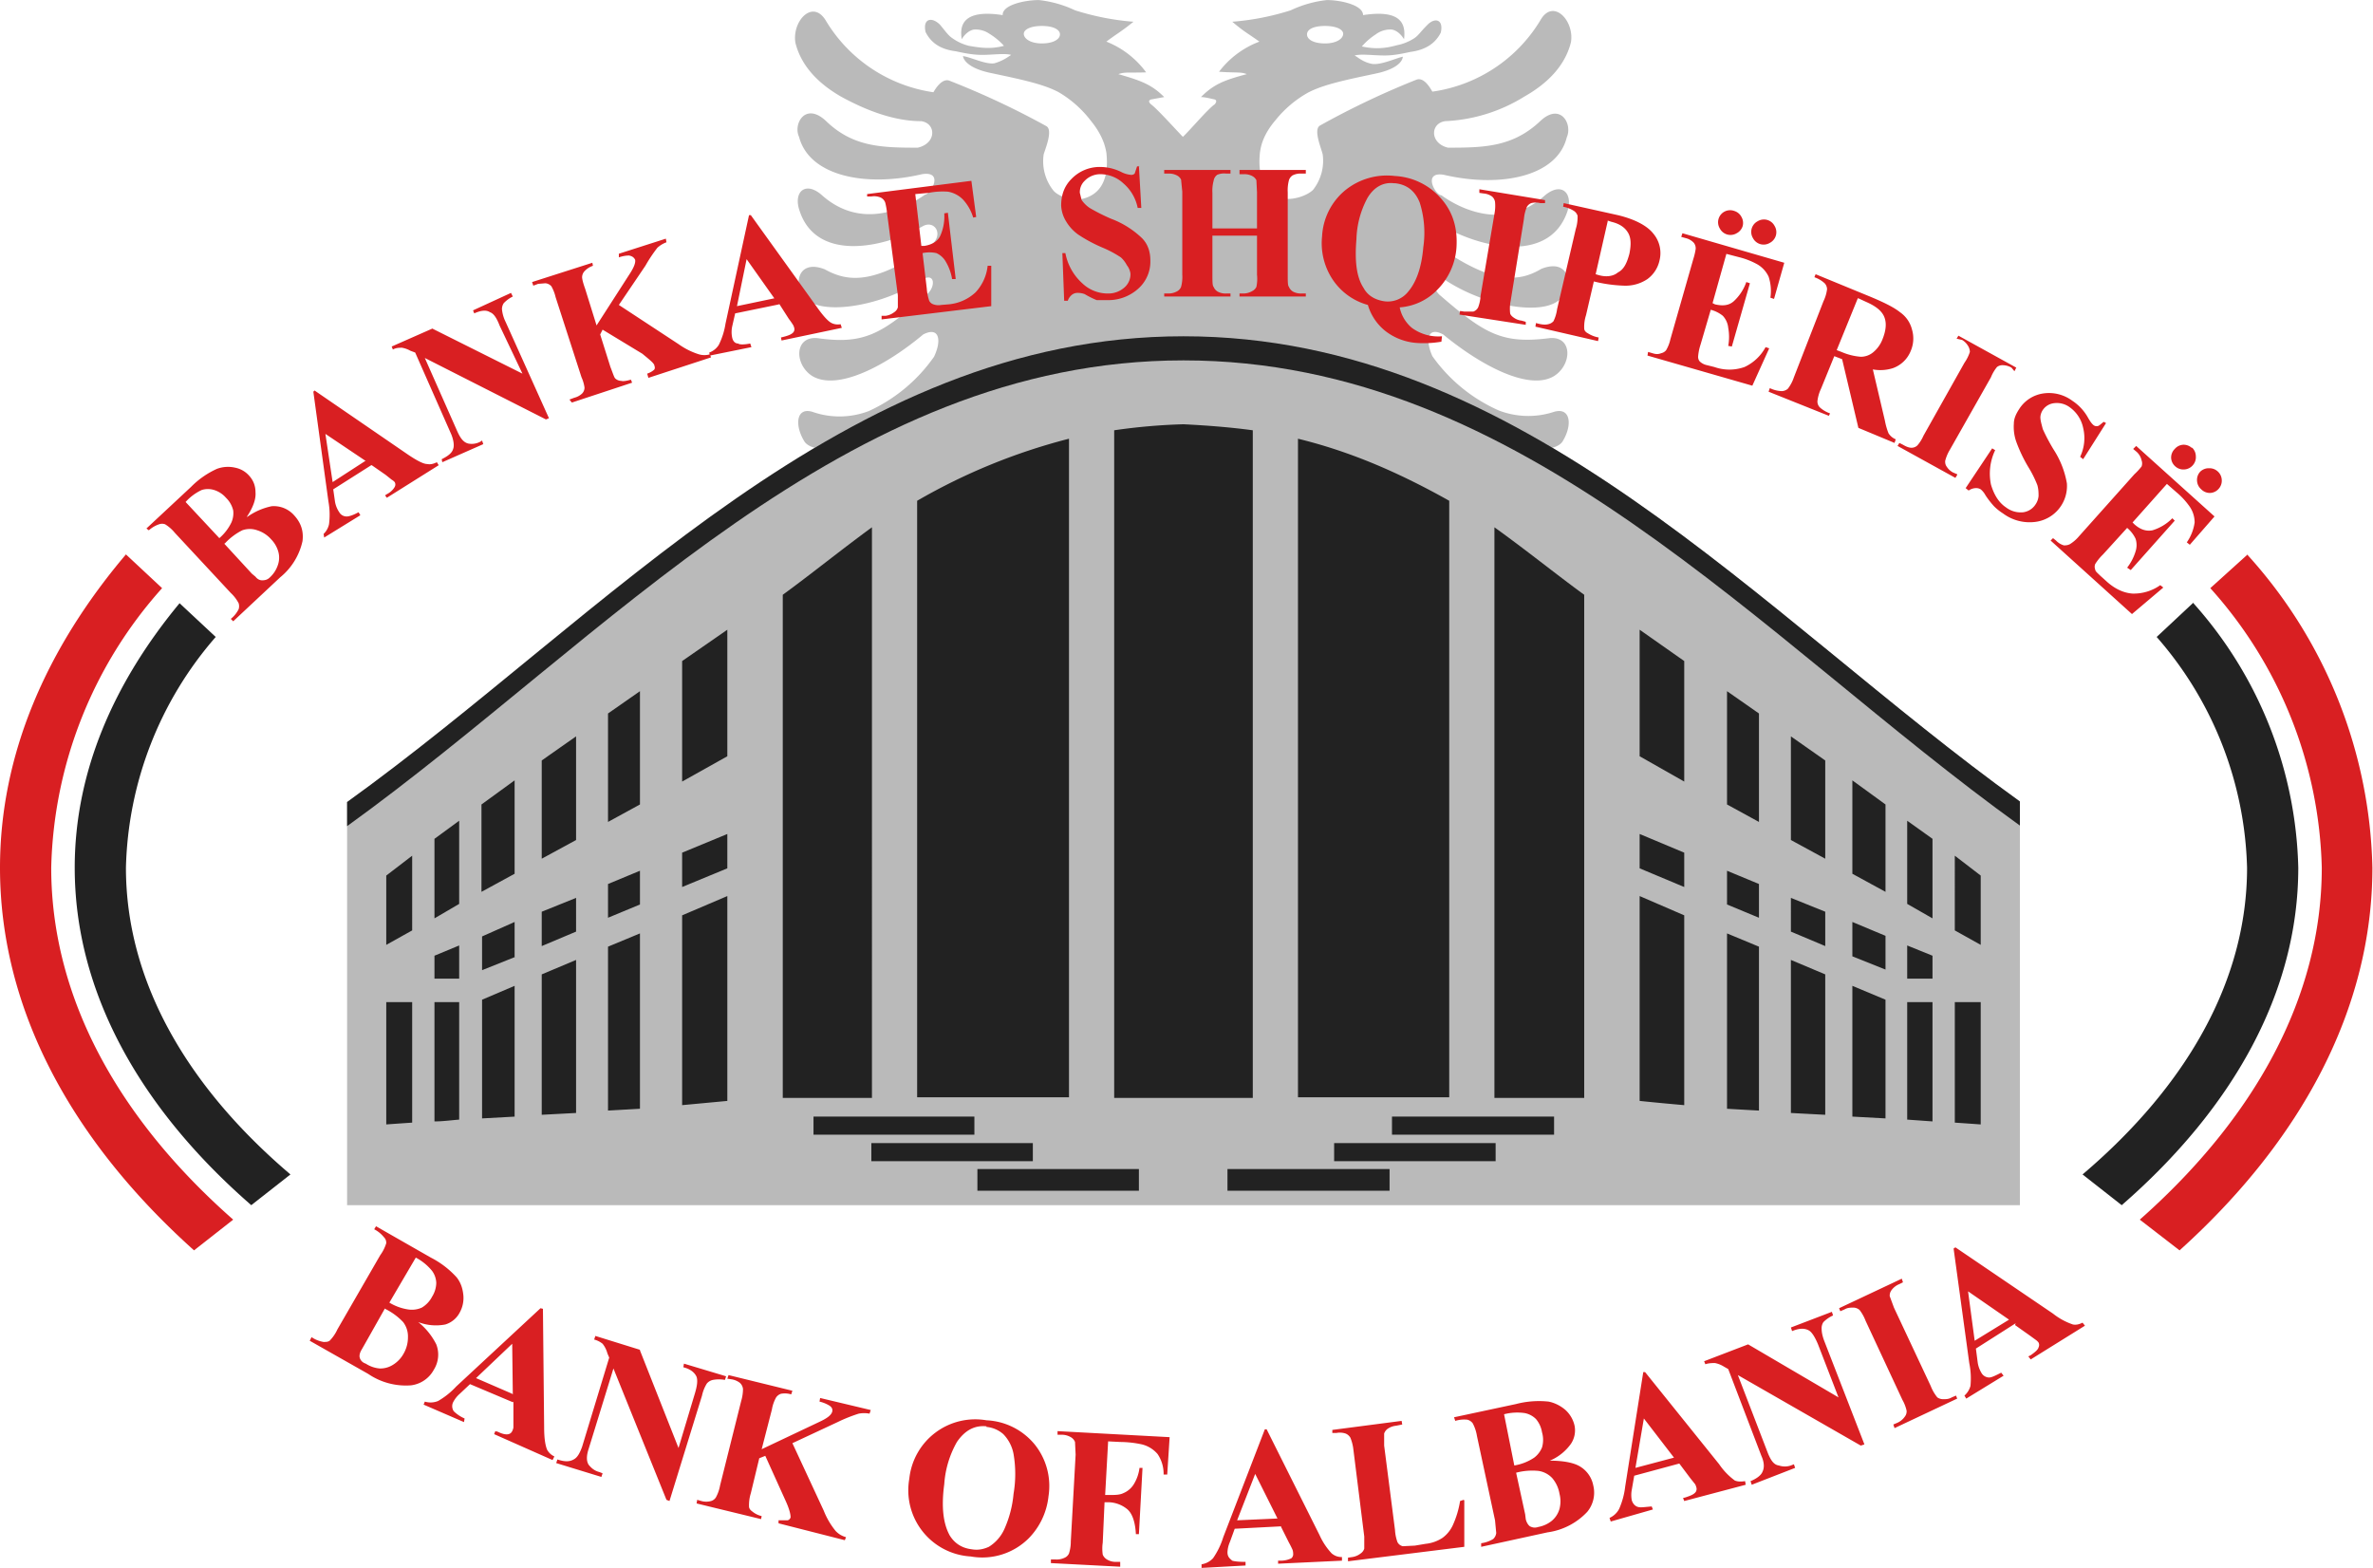 <svg xmlns="http://www.w3.org/2000/svg" xml:space="preserve" width="378.047" height="249.808" style="shape-rendering:geometricPrecision;text-rendering:geometricPrecision;image-rendering:optimizeQuality;fill-rule:evenodd;clip-rule:evenodd" viewBox="0 0 3.938 2.602"><defs><style>.fil1{fill:#222}.fil3{fill:#d91f22;fill-rule:nonzero}</style></defs><g id="Layer_x0020_1"><g id="_127000872"><path id="_127007112" d="M.576 2h2.776v-.67c-.257-.184-.501-.424-.776-.587.008-.002.015-.006.018-.012.016-.027.012-.057-.017-.047a.136.136 0 0 1-.09-.003.268.268 0 0 1-.11-.09c-.012-.027-.008-.05.018-.036.063.052.143.094.184.069.03-.019.031-.066-.007-.063-.078.01-.107-.006-.181-.07-.017-.013-.016-.044.011-.024.063.04.148.055.181.034.03-.018.026-.075-.025-.055-.04.024-.085.024-.175-.04C2.36.39 2.377.365 2.396.376c.072.04.177.057.205-.025.01-.03-.009-.05-.037-.027-.062.056-.133.028-.172 0-.01 0-.032-.04.004-.034.094.022.188.003.204-.062C2.61.206 2.59.17 2.557.2c-.046.044-.094.045-.154.045-.03-.007-.03-.04-.005-.044A.272.272 0 0 0 2.53.16c.037-.021.067-.05.077-.09.006-.036-.03-.074-.051-.036a.25.25 0 0 1-.179.118c-.004-.007-.014-.024-.026-.02a1.36 1.36 0 0 0-.16.076c-.012.006.001.036.004.048a.078.078 0 0 1-.016.059c-.01.01-.035.018-.05.014-.028-.007-.043-.032-.038-.077.001-.004.002-.025.026-.053A.185.185 0 0 1 2.17.154c.026-.014.066-.022.113-.032.029-.006.044-.017.045-.028-.013.003-.036.014-.051.012-.015-.003-.022-.01-.029-.014.011-.003.031 0 .05 0 .017 0 .033-.004.043-.006.022-.003.04-.012.05-.032.005-.022-.01-.026-.023-.012-.012.012-.014.017-.022.022a.082.082 0 0 1-.028.011C2.3.08 2.283.082 2.26.077a.108.108 0 0 1 .023-.02.04.04 0 0 1 .027-.008c.006.001.014.006.02.016.003-.024-.003-.05-.068-.04 0-.017-.038-.025-.06-.025a.187.187 0 0 0-.06.017.429.429 0 0 1-.097.019c.02.017.024.018.045.033a.15.15 0 0 0-.067.05c.028.002.037 0 .046.004-.038.01-.055.017-.076.038.007 0 .018.003.023.004.004.002.002.005 0 .008-.01.006-.043.045-.053.054C1.954.218 1.92.18 1.91.173c-.003-.003-.005-.006 0-.008l.022-.004c-.02-.02-.037-.027-.076-.038.01-.004.019-.002.046-.003a.15.15 0 0 0-.066-.051c.02-.015.024-.016.045-.033a.429.429 0 0 1-.097-.019.188.188 0 0 0-.06-.017c-.023 0-.061.008-.06.025-.065-.01-.072.016-.068.04.006-.01.014-.015.02-.016a.04.04 0 0 1 .026.007c.01.006.02.015.024.02-.023.006-.04.003-.058 0A.082.082 0 0 1 1.58.063c-.007-.005-.01-.01-.02-.022-.014-.014-.029-.01-.024.012.01.02.027.029.05.032.01.002.026.006.044.006.017 0 .037-.003.048 0-.006.004-.014.01-.028.014-.015.002-.038-.01-.052-.012.002.011.017.022.046.028.047.01.087.018.113.032A.185.185 0 0 1 1.81.2c.023.028.025.049.026.053.005.045-.01.07-.04.077-.013.004-.039-.003-.048-.014a.078.078 0 0 1-.016-.06c.003-.01.016-.041.004-.047a1.36 1.36 0 0 0-.16-.075c-.012-.005-.023.012-.027.019a.25.25 0 0 1-.178-.118c-.022-.038-.057 0-.051.036.01.04.04.069.077.09.037.02.084.04.132.04.025.004.025.037-.006.044-.06 0-.108-.001-.153-.045-.034-.031-.054.006-.044.027.017.065.11.084.204.062.037-.006.015.033.005.034-.04.028-.11.056-.172 0C1.336.3 1.316.319 1.327.35c.027.082.133.065.205.025.019-.01.035.014.013.032-.09.063-.135.063-.176.04-.05-.02-.055.036-.025.054.034.02.12.005.182-.034.027-.02.028.011.01.023-.073.065-.103.082-.18.071-.038-.003-.038.044-.008.063.042.025.122-.017.184-.069.027-.014.031.01.018.037a.268.268 0 0 1-.108.09.136.136 0 0 1-.092.002c-.028-.01-.032.02-.016.047.003.006.01.01.018.012-.275.163-.519.403-.776.588V2zM1.729.043c.019 0 .03.006.03.014s-.011.015-.03.015-.03-.008-.03-.016c0-.007.011-.013.03-.013zm.47 0c.019 0 .03.006.03.013 0 .008-.011.016-.03.016-.02 0-.03-.007-.03-.015s.01-.014.03-.014z" style="fill:#bababa"/><path id="_281443752" class="fil1" d="M.684 1.863v-.2H.641v.203a12.6 12.6 0 0 1 .043-.003zm2.56 0v-.2h.043v.203a12.6 12.6 0 0 0-.043-.003zm-.938.077h-.269v.036h.269V1.94zm.176-.043h-.268v.03h.268v-.03zm.097-.044H2.31v.03h.269v-.03zm.665-.31V1.42l.043.033v.115l-.043-.024zm-.079.315v-.195h.042v.198l-.042-.003zm0-.234v-.055l.042.017v.038h-.042zm0-.123v-.139l.042.03v.132L3.165 1.5zm-.091.352v-.217l.055.023v.197l-.055-.003zm0-.265V1.53l.055.023v.056l-.055-.022zm0-.138v-.155l.055.04v.145l-.055-.03zm-.102.397v-.254l.057.024v.233a23.036 23.036 0 0 1-.057-.003zm0-.302V1.49l.057.023v.057l-.057-.024zm0-.151v-.172l.057.04v.163l-.057-.031zm-.106.446v-.291l.053.022v.272a9.764 9.764 0 0 1-.053-.003zm0-.339v-.056l.053.022v.056l-.053-.022zm0-.166v-.188l.053.037v.18l-.053-.029zm-.145.492v-.34l.074.032v.315a4.783 4.783 0 0 1-.074-.007zm0-.386v-.057l.074.031v.057l-.074-.031zm0-.186v-.21l.074.052v.2l-.074-.042zm-.241.567V.875c.053.038.101.077.149.112v.835h-.15zm-.326 0V.728c.082.02.162.053.251.103v.99h-.251zM1.964.704c.04.002.078.005.115.01v1.108h-.23V.714a.988.988 0 0 1 .115-.01zM1.622 1.94h.268v.036h-.268V1.94zm-.176-.043h.268v.03h-.268v-.03zm-.097-.044h.268v.03H1.35v-.03zm-.665-.31V1.42l-.043.033v.115l.043-.024zm.078.315v-.195H.721v.198c.014 0 .028-.002.041-.003zm0-.234v-.055l-.041.017v.038h.041zm0-.123v-.139l-.041.03v.132L.762 1.5zm.092.352v-.217L.8 1.659v.197l.055-.003zm0-.265V1.53L.8 1.554v.056l.055-.022zm0-.138v-.155l-.055.04v.145l.055-.03zm.102.397v-.254l-.057.024v.233l.057-.003zm0-.302V1.49l-.057.023v.057l.057-.024zm0-.151v-.172a17.42 17.42 0 0 0-.057.04v.163l.057-.031zm.106.446v-.291l-.053.022v.272l.053-.003zm0-.339v-.056l-.053.022v.056l.053-.022zm0-.166v-.188l-.053.037v.18l.053-.029zm.145.492v-.34l-.075.032v.315l.075-.007zm0-.386v-.057l-.075.031v.057l.075-.031zm0-.186v-.21l-.075.052v.2l.075-.042zm.24.567V.875c-.052.038-.1.077-.148.112v.835h.149zm.327 0V.728a.994.994 0 0 0-.252.103v.99h.252z"/><path id="_281444184" class="fil1" d="M3.352 1.37v-.04c-.43-.309-.824-.772-1.388-.772s-.957.463-1.388.773v.04c.43-.31.824-.773 1.388-.773s.957.462 1.388.772z"/><path id="_281444400" class="fil1" d="M.417 2c-.185-.161-.293-.354-.293-.56 0-.157.063-.305.174-.439l.06.056a.604.604 0 0 0-.149.383c0 .187.1.362.273.509L.417 2zm3.223-.999a.682.682 0 0 1 .174.439c0 .206-.108.399-.293.56l-.065-.051c.173-.147.273-.322.273-.509a.604.604 0 0 0-.15-.383L3.64 1z"/><path id="_281444472" d="M.322 2.075C.119 1.893 0 1.675 0 1.44c0-.187.076-.363.209-.52l.06.056a.719.719 0 0 0-.184.464c0 .215.111.416.302.584l-.065.051zM3.729.92a.798.798 0 0 1 .208.52c0 .234-.118.453-.32.635l-.066-.051c.19-.168.302-.369.302-.584a.719.719 0 0 0-.185-.464L3.73.92z" style="fill:#d91f22"/><path id="_127002240" class="fil3" d="M.41.858A.107.107 0 0 1 .451.84a.045.045 0 0 1 .037.015C.5.868.504.882.502.898a.107.107 0 0 1-.037.06l-.078.073-.004-.004a.048.048 0 0 0 .013-.016.016.016 0 0 0 0-.01.063.063 0 0 0-.013-.017L.29.884A.064.064 0 0 0 .274.87a.015.015 0 0 0-.01 0A.049.049 0 0 0 .247.88L.243.877.317.808A.143.143 0 0 1 .36.778a.053.053 0 0 1 .03-.002C.4.778.408.783.414.79c.007.008.01.017.01.027C.425.828.42.842.41.857zM.364.893a.08.08 0 0 0 .02-.026.038.038 0 0 0 .003-.02.043.043 0 0 0-.012-.021.043.043 0 0 0-.02-.013.035.035 0 0 0-.02 0 .083.083 0 0 0-.027.02l.056.06zm.008.009.046.05.006.005c.003.004.007.006.011.006C.44.963.444.962.448.958a.048.048 0 0 0 .013-.02.037.037 0 0 0 .001-.022A.048.048 0 0 0 .45.895.051.051 0 0 0 .427.88a.037.037 0 0 0-.025 0 .101.101 0 0 0-.029.022zm.244-.13-.063.04.003.021A.045.045 0 0 0 .563.85a.014.014 0 0 0 .013.007C.579.857.586.855.595.85l.003.005-.06.037L.537.886A.031.031 0 0 0 .546.87.122.122 0 0 0 .545.832L.52.65.522.648l.156.107C.693.765.703.77.709.77c.005.001.01 0 .016-.003l.003.005-.086.054L.639.822.642.82C.65.816.654.81.655.808a.008.008 0 0 0 0-.008A.019.019 0 0 0 .65.796L.64.788.617.772zM.607.765.54.72.552.8.606.765zm.11-.22L.867.62.829.54C.824.527.819.52.813.518.807.514.798.515.787.52L.785.515.848.486l.003.006a.053.053 0 0 0-.015.011.018.018 0 0 0-.003.01.06.06 0 0 0 .006.021l.072.16-.005.002L.705.594l.054.122c.005.011.01.018.018.02a.03.03 0 0 0 .02-.003L.8.731l.002.006-.068.03L.733.762C.743.757.75.752.752.745.754.74.753.731.749.721L.689.585.681.582A.042.042 0 0 0 .667.577c-.004 0-.01 0-.015.003L.65.575l.068-.03zm.31-.039.099.065a.12.12 0 0 0 .034.017.033.033 0 0 0 .018 0l.002.005-.104.034L1.074.62c.006-.002.01-.005.012-.007a.007.007 0 0 0 0-.006c0-.004-.008-.01-.02-.02L1 .547.996.555l.017.054c.004.01.006.017.008.019a.015.015 0 0 0 .01.004c.003.001.009 0 .016-.002l.002.005-.1.033L.945.663.953.66A.029.029 0 0 0 .966.653.014.014 0 0 0 .97.643.062.062 0 0 0 .965.626L.922.493A.068.068 0 0 0 .915.475.015.015 0 0 0 .905.47L.893.471.885.474.883.468l.1-.032.001.005A.034.034 0 0 0 .97.45a.015.015 0 0 0-.004.01c0 .002.001.008.005.019L.99.54l.054-.084c.008-.012.011-.02.01-.025-.002-.004-.005-.006-.01-.007-.002 0-.008 0-.017.003L1.027.421l.078-.025.001.006a.046.046 0 0 0-.015.009.245.245 0 0 0-.02.03l-.044.065zm.266-.001L1.22.52l-.005.022a.045.045 0 0 0 0 .018c.001.005.004.01.01.01.002.002.01.002.02 0l.002.006-.069.014-.001-.005a.031.031 0 0 0 .016-.013.122.122 0 0 0 .011-.035l.039-.18h.003l.11.153c.01.014.018.023.024.026.004.002.009.003.015.002l.002.006-.1.021L1.296.56 1.3.559c.008-.002.013-.004.016-.007a.008.008 0 0 0 .002-.008.019.019 0 0 0-.002-.005.14.14 0 0 0-.007-.01L1.293.504zm-.008-.01L1.239.43l-.016.078.062-.013zm.234-.172.01.085h.005C1.547.406 1.556.4 1.56.392a.078.078 0 0 0 .007-.038l.006-.001.013.11h-.006A.083.083 0 0 0 1.57.435.034.034 0 0 0 1.554.42.053.053 0 0 0 1.531.42l.007.059a.084.084 0 0 0 .004.02.012.012 0 0 0 .007.006.025.025 0 0 0 .013.001l.012-.001a.075.075 0 0 0 .045-.02.076.076 0 0 0 .02-.044h.006v.067L1.463.53 1.463.524h.007c.006-.001.01-.003.014-.006A.014.014 0 0 0 1.49.51V.49L1.472.353a.108.108 0 0 0-.003-.017.015.015 0 0 0-.007-.008.027.027 0 0 0-.016-.002h-.007V.322L1.612.3 1.62.36l-.005.001a.076.076 0 0 0-.017-.03.046.046 0 0 0-.025-.013.122.122 0 0 0-.032.002l-.022.002zM1.89.275l.004.07h-.006a.072.072 0 0 0-.024-.041.056.056 0 0 0-.038-.015A.036.036 0 0 0 1.8.3a.026.026 0 0 0-.008.02l.003.012c.003.004.008.01.015.014a.32.32 0 0 0 .034.017.15.15 0 0 1 .051.032c.01.01.014.023.014.037a.06.06 0 0 1-.019.046.074.074 0 0 1-.051.02h-.019A.148.148 0 0 1 1.8.488a.034.034 0 0 0-.013-.002.015.015 0 0 0-.008.003.022.022 0 0 0-.007.01h-.006L1.763.42h.005a.09.09 0 0 0 .028.05.061.061 0 0 0 .043.017.04.04 0 0 0 .027-.01.029.029 0 0 0 .01-.023A.029.029 0 0 0 1.87.44.046.046 0 0 0 1.86.427a.183.183 0 0 0-.03-.016.247.247 0 0 1-.041-.022.073.073 0 0 1-.02-.022.055.055 0 0 1-.008-.026c0-.017.005-.032.017-.044a.065.065 0 0 1 .046-.02.08.08 0 0 1 .038.009.043.043 0 0 0 .014.004.008.008 0 0 0 .007-.002l.004-.012h.004zm.122.116v.065c0 .011 0 .018.002.02a.016.016 0 0 0 .007.008.027.027 0 0 0 .014.003h.007v.005h-.11V.487h.007a.029.029 0 0 0 .015-.004.014.014 0 0 0 .006-.007.062.062 0 0 0 .002-.02V.318L1.96.298a.015.015 0 0 0-.007-.007.028.028 0 0 0-.014-.003h-.007V.282h.11v.006h-.007A.029.029 0 0 0 2.02.29.015.015 0 0 0 2.014.3a.063.063 0 0 0-.002.02v.059h.074v-.06l-.001-.02a.016.016 0 0 0-.007-.007.028.028 0 0 0-.014-.003h-.007V.282h.11v.006H2.16a.029.029 0 0 0-.015.003.015.015 0 0 0-.006.008.065.065 0 0 0-.002.02v.137c0 .011 0 .018.002.02a.016.016 0 0 0 .007.008.028.028 0 0 0 .014.003h.007v.005h-.11V.487h.007a.029.029 0 0 0 .014-.004.015.015 0 0 0 .007-.007.064.064 0 0 0 .001-.02V.391h-.074zm.311.12a.06.06 0 0 0 .02.033.074.074 0 0 0 .05.014l-.001.009a.174.174 0 0 1-.042.002A.096.096 0 0 1 2.3.55a.086.086 0 0 1-.03-.044.103.103 0 0 1-.059-.043.109.109 0 0 1-.017-.071.106.106 0 0 1 .038-.076.11.11 0 0 1 .083-.024.109.109 0 0 1 .077.038c.02.023.027.05.025.081a.11.11 0 0 1-.031.069.096.096 0 0 1-.063.03zm-.01-.207C2.296.302 2.28.31 2.269.329a.153.153 0 0 0-.018.068c-.003.036 0 .063.012.081.007.013.02.02.035.022a.043.043 0 0 0 .038-.015c.014-.016.023-.04.026-.075a.166.166 0 0 0-.006-.074c-.008-.02-.022-.03-.041-.032zm.219.23v.005l-.11-.017.001-.006.007.001h.015A.014.014 0 0 0 2.453.51a.062.062 0 0 0 .004-.019L2.48.355a.068.068 0 0 0 .001-.02.015.015 0 0 0-.005-.009.028.028 0 0 0-.014-.005L2.455.32V.314l.109.018v.005h-.008a.03.03 0 0 0-.015 0 .015.015 0 0 0-.007.006.065.065 0 0 0-.005.02l-.022.136a.068.068 0 0 0-.001.02c0 .003.003.006.006.008a.027.027 0 0 0 .013.005l.007.002zm.113-.067-.013.056a.063.063 0 0 0-.003.022c0 .003.002.006.006.008a.05.05 0 0 0 .018.007l-.001.006-.104-.024.001-.006c.01.003.016.003.02.002a.016.016 0 0 0 .009-.005.065.065 0 0 0 .006-.02L2.615.38a.066.066 0 0 0 .003-.022.015.015 0 0 0-.006-.008.049.049 0 0 0-.018-.007l.001-.006.09.02c.029.007.049.018.059.031a.05.05 0 0 1 .01.044.052.052 0 0 1-.02.031.065.065 0 0 1-.039.011.24.24 0 0 1-.05-.007zm.023-.1-.02.088a.134.134 0 0 0 .007.002c.012.003.023.001.03-.005.01-.005.015-.016.019-.031.003-.015.003-.027-.003-.036-.005-.008-.014-.014-.027-.017L2.668.366zm.197.054-.023.082.004.002c.013.003.023.002.031-.005a.078.078 0 0 0 .021-.032l.006.002-.03.105-.006-.001a.083.083 0 0 0 0-.03.034.034 0 0 0-.009-.02.053.053 0 0 0-.02-.01l-.017.058a.084.084 0 0 0-.004.02c0 .003.001.006.003.008a.025.025 0 0 0 .012.006l.012.003a.075.075 0 0 0 .05 0A.076.076 0 0 0 2.93.576l.006.002-.028.062-.174-.05.001-.006.007.002c.006.002.01.002.015 0a.014.014 0 0 0 .008-.005.062.062 0 0 0 .007-.018L2.81.43a.108.108 0 0 0 .004-.017.015.015 0 0 0-.003-.01.027.027 0 0 0-.014-.008L2.79.393l.002-.006.169.049-.017.06-.006-.002a.076.076 0 0 0-.003-.035.046.046 0 0 0-.018-.02.122.122 0 0 0-.03-.012L2.864.421zm.179.17-.022.054a.065.065 0 0 0-.006.021c0 .003.001.007.004.01a.05.05 0 0 0 .017.01L3.035.69l-.1-.04.002-.006a.048.048 0 0 0 .02.005.016.016 0 0 0 .01-.004.065.065 0 0 0 .01-.019L3.026.5a.066.066 0 0 0 .006-.02.015.015 0 0 0-.004-.01.049.049 0 0 0-.017-.01l.002-.005.09.037c.024.01.04.018.05.026.01.007.017.017.02.029a.052.052 0 0 1-.002.035.05.05 0 0 1-.03.029.069.069 0 0 1-.033.002l.02.085a.11.11 0 0 0 .006.021.026.026 0 0 0 .012.01l-.002.006L3.084.71 3.057.596 3.044.591zm.039-.096-.035.086.008.003a.099.099 0 0 0 .032.008.032.032 0 0 0 .02-.007.052.052 0 0 0 .016-.022c.006-.015.007-.027.003-.037-.004-.01-.014-.018-.03-.025L3.084.495zm.165.293-.003.005L3.149.74l.003-.005.006.003c.005.003.01.005.014.005a.014.014 0 0 0 .01-.004.062.062 0 0 0 .01-.016L3.26.602a.068.068 0 0 0 .009-.018c0-.003-.001-.007-.003-.01a.028.028 0 0 0-.01-.01L3.247.562l.003-.005.096.053-.003.006L3.338.61a.03.03 0 0 0-.014-.004.015.015 0 0 0-.01.003.065.065 0 0 0-.01.017l-.068.12a.068.068 0 0 0-.008.019c0 .003 0 .006.003.01a.027.027 0 0 0 .01.009l.007.003zm.247-.086-.038.06-.005-.004A.072.072 0 0 0 3.457.71a.056.056 0 0 0-.022-.034.036.036 0 0 0-.026-.007.026.026 0 0 0-.018.01.024.024 0 0 0-.005.013c0 .006.002.012.004.02a.319.319 0 0 0 .018.034.15.15 0 0 1 .022.056.06.06 0 0 1-.052.064.074.074 0 0 1-.054-.014.086.086 0 0 1-.015-.012.148.148 0 0 1-.014-.018.034.034 0 0 0-.008-.01.015.015 0 0 0-.009-.002.022.022 0 0 0-.011.004L3.262.81l.044-.066.005.003a.09.09 0 0 0-.007.057c.005.017.013.03.025.038a.04.04 0 0 0 .029.008.029.029 0 0 0 .02-.013.029.029 0 0 0 .005-.014c0-.005 0-.011-.002-.018a.183.183 0 0 0-.015-.03.247.247 0 0 1-.02-.042.074.074 0 0 1-.004-.03c0-.009.004-.017.01-.026A.057.057 0 0 1 3.39.653a.065.065 0 0 1 .049.012.08.08 0 0 1 .026.028c.004.007.007.011.01.013a.008.008 0 0 0 .006.001c.002 0 .005-.003.01-.007l.004.002zm.101.101-.057.064.003.003c.01.009.02.012.03.01a.078.078 0 0 0 .033-.02l.004.004-.073.082L3.53.942a.083.083 0 0 0 .014-.027.034.034 0 0 0 0-.021.053.053 0 0 0-.014-.018L3.49.92a.084.084 0 0 0-.013.016.012.012 0 0 0 0 .009c0 .003.004.006.008.01l.01.009c.014.013.029.02.044.021a.076.076 0 0 0 .046-.014l.005.004-.052.044-.135-.122.004-.004.005.004a.029.029 0 0 0 .013.008c.003 0 .006 0 .01-.002A.062.062 0 0 0 3.45.89l.092-.103a.107.107 0 0 0 .012-.013.015.015 0 0 0 0-.01.027.027 0 0 0-.008-.014L3.54.745 3.545.74l.13.117-.041.047L3.629.9a.076.076 0 0 0 .013-.033.046.046 0 0 0-.008-.026.122.122 0 0 0-.022-.024L3.596.803zM2.933.365a.02.02 0 0 1 .012.01.02.02 0 0 1 .002.016.02.02 0 0 1-.01.012.02.02 0 0 1-.016.002.02.02 0 0 1-.012-.01.02.02 0 0 1-.002-.016.02.02 0 0 1 .01-.012.02.02 0 0 1 .016-.002zM2.878.35a.02.02 0 0 1 .012.01.02.02 0 0 1 .002.015.02.02 0 0 1-.01.012.02.02 0 0 1-.016.002.02.02 0 0 1-.012-.01.02.02 0 0 1-.002-.016.02.02 0 0 1 .01-.012.02.02 0 0 1 .016-.001zm.76.393a.02.02 0 0 1 .006.014.02.02 0 0 1-.005.015.02.02 0 0 1-.014.007.02.02 0 0 1-.015-.005.02.02 0 0 1-.007-.014.02.02 0 0 1 .006-.015.02.02 0 0 1 .014-.007.02.02 0 0 1 .014.005zm.042.039a.02.02 0 0 1 .007.014.02.02 0 0 1-.005.015.02.02 0 0 1-.014.007.02.02 0 0 1-.015-.006.02.02 0 0 1-.007-.014.02.02 0 0 1 .005-.015.02.02 0 0 1 .015-.006.02.02 0 0 1 .014.005z"/><path id="_281445048" class="fil3" d="M.694 2.194a.111.111 0 0 1 .03.037.047.047 0 0 1-.004.042.05.05 0 0 1-.038.026.111.111 0 0 1-.071-.019l-.097-.055.003-.006a.05.05 0 0 0 .02.008c.004 0 .007 0 .01-.002a.066.066 0 0 0 .013-.019l.071-.123a.067.067 0 0 0 .01-.02c0-.004-.001-.007-.004-.01a.05.05 0 0 0-.016-.013l.003-.005.091.052a.15.15 0 0 1 .043.033c.007.009.01.019.011.03a.05.05 0 0 1-.006.028.04.04 0 0 1-.024.02.082.082 0 0 1-.045-.004zm-.049-.033a.084.084 0 0 0 .032.012A.04.04 0 0 0 .7 2.17a.045.045 0 0 0 .017-.018.045.045 0 0 0 .007-.023.036.036 0 0 0-.007-.02.087.087 0 0 0-.027-.022l-.044.075zm-.006.01-.035.062L.6 2.24c-.003.005-.004.01-.003.013.001.004.004.008.01.01a.05.05 0 0 0 .023.008.039.039 0 0 0 .022-.006.05.05 0 0 0 .018-.019.054.054 0 0 0 .007-.027.039.039 0 0 0-.008-.025.105.105 0 0 0-.03-.022zm.212.156-.071-.03-.017.016a.047.047 0 0 0-.011.014.015.015 0 0 0 .001.015.061.061 0 0 0 .018.012L.77 2.36l-.067-.029.002-.005a.033.033 0 0 0 .022-.001.128.128 0 0 0 .03-.024l.14-.13.004.001.002.197c0 .018.002.03.005.037a.026.026 0 0 0 .012.011l-.003.006L.82 2.38l.002-.005.004.001c.008.004.014.005.018.004a.009.009 0 0 0 .006-.005.02.02 0 0 0 .002-.006v-.043zm0-.013L.85 2.23l-.06.057.06.026zm.211-.073.064.162.027-.09c.004-.013.005-.022.003-.028-.003-.007-.01-.013-.022-.016l.001-.006.07.021-.002.006a.055.055 0 0 0-.02 0 .018.018 0 0 0-.01.006.063.063 0 0 0-.008.02l-.054.175-.005-.002-.088-.218-.041.133c-.004.012-.004.021 0 .027.005.006.01.01.018.012L1 2.445l-.002.006-.075-.023.002-.006c.012.004.02.004.027 0 .006-.003.01-.01.014-.021l.045-.148-.003-.007A.043.043 0 0 0 1 2.23a.037.037 0 0 0-.014-.007l.002-.006.074.023zm.253.154.052.112a.126.126 0 0 0 .02.034c.005.005.01.008.017.01l-.002.005-.11-.028v-.005h.015a.007.007 0 0 0 .005-.005c0-.005-.002-.014-.009-.029l-.033-.073-.01.004-.014.058a.067.067 0 0 0-.003.022c0 .003.002.006.005.008a.038.038 0 0 0 .016.008l-.001.005-.107-.026.001-.006.007.002a.03.03 0 0 0 .016 0 .014.014 0 0 0 .008-.006.065.065 0 0 0 .007-.02l.035-.14a.071.071 0 0 0 .003-.02.016.016 0 0 0-.005-.01.03.03 0 0 0-.014-.006l-.007-.001.002-.006.106.026-.002.006a.036.036 0 0 0-.017-.001.016.016 0 0 0-.008.006.062.062 0 0 0-.007.02l-.017.066.095-.045c.013-.006.02-.011.022-.017.001-.004 0-.007-.004-.01a.055.055 0 0 0-.017-.007l.001-.006.084.02-.002.006a.048.048 0 0 0-.018 0 .255.255 0 0 0-.035.014l-.075.035zm.322-.038a.11.11 0 0 1 .08.04.11.11 0 0 1 .023.086.117.117 0 0 1-.033.07.109.109 0 0 1-.096.03.11.11 0 0 1-.102-.129.11.11 0 0 1 .128-.097zm0 .01c-.02-.002-.036.007-.049.026a.164.164 0 0 0-.021.07c-.005.037-.002.065.009.085.008.013.02.021.036.023.011.002.02 0 .029-.004a.067.067 0 0 0 .026-.03.183.183 0 0 0 .015-.058.196.196 0 0 0 0-.066.064.064 0 0 0-.017-.033.049.049 0 0 0-.028-.012zm.202.024-.005.09h.006c.01 0 .018 0 .024-.003a.037.037 0 0 0 .017-.014.067.067 0 0 0 .01-.028h.005l-.006.11h-.005c-.001-.02-.006-.035-.015-.042a.051.051 0 0 0-.03-.011h-.007l-.003.067a.07.07 0 0 0 0 .02.017.017 0 0 0 .007.008.028.028 0 0 0 .015.004h.007V2.6l-.115-.006v-.006h.008a.03.03 0 0 0 .015-.003.014.014 0 0 0 .007-.007.065.065 0 0 0 .003-.02l.008-.144-.001-.021a.016.016 0 0 0-.007-.008.03.03 0 0 0-.014-.004h-.008v-.006l.186.01-.004.062h-.006a.058.058 0 0 0-.01-.034.05.05 0 0 0-.026-.016.175.175 0 0 0-.036-.004l-.02-.001zm.287.142-.077.004-.008.022a.047.047 0 0 0-.004.017c0 .007.003.01.008.014.003.001.01.002.022.002v.006l-.073.004v-.006a.033.033 0 0 0 .019-.01.127.127 0 0 0 .017-.035l.069-.179h.003l.088.176a.11.11 0 0 0 .02.03c.005.004.01.006.017.006v.006l-.106.005V2.59h.004c.008 0 .014-.002.018-.004a.009.009 0 0 0 .003-.008.02.02 0 0 0-.001-.006.146.146 0 0 0-.006-.012l-.013-.026zM2.12 2.52l-.037-.074-.03.077.067-.003zm.31-.03v.077l-.193.024v-.006l.007-.001a.03.03 0 0 0 .014-.006.015.015 0 0 0 .006-.008v-.02l-.018-.144a.074.074 0 0 0-.005-.02.016.016 0 0 0-.008-.007.03.03 0 0 0-.015-.001h-.007v-.005l.115-.015.001.006-.01.002a.03.03 0 0 0-.014.005.016.016 0 0 0-.006.008v.02l.018.14a.071.071 0 0 0 .004.02.013.013 0 0 0 .009.007l.02-.001.018-.003a.062.062 0 0 0 .028-.01.054.054 0 0 0 .017-.021.156.156 0 0 0 .012-.04l.006-.002zm.142-.066c.021 0 .037.003.047.008a.047.047 0 0 1 .025.033.05.05 0 0 1-.01.044.111.111 0 0 1-.066.034l-.11.024v-.006a.05.05 0 0 0 .02-.007.016.016 0 0 0 .005-.01l-.002-.021-.03-.14a.067.067 0 0 0-.007-.021.016.016 0 0 0-.009-.006.05.05 0 0 0-.02.002l-.002-.006.103-.022a.15.15 0 0 1 .054-.004c.01.002.02.007.028.014a.05.05 0 0 1 .015.026.04.04 0 0 1-.006.03.082.082 0 0 1-.035.028zm-.059.008a.084.084 0 0 0 .033-.013.04.04 0 0 0 .013-.017.045.045 0 0 0 0-.025.045.045 0 0 0-.01-.022.036.036 0 0 0-.019-.01.087.087 0 0 0-.034.002l.017.085zm.003.012.015.069.001.008c.001.005.004.01.007.012.004.002.008.003.014.001a.05.05 0 0 0 .022-.01.04.04 0 0 0 .013-.02.05.05 0 0 0 0-.025.054.054 0 0 0-.012-.026.039.039 0 0 0-.023-.012.105.105 0 0 0-.037.003zm.27-.015-.074.02-.004.023a.047.047 0 0 0 0 .018c.002.006.006.01.011.011.004.001.01 0 .022-.001l.002.005-.07.02-.002-.006a.033.033 0 0 0 .016-.015.127.127 0 0 0 .01-.037l.03-.19h.003l.123.153a.11.11 0 0 0 .026.027c.005.002.01.002.017.001l.001.006-.102.027-.002-.005.004-.001c.009-.003.014-.005.017-.009a.009.009 0 0 0 .001-.008.02.02 0 0 0-.002-.005l-.008-.01-.018-.024zm-.008-.01-.05-.065-.014.082.064-.017zm.123-.188.15.088-.034-.088c-.005-.012-.01-.02-.015-.023-.007-.004-.016-.004-.028.001l-.002-.006.068-.026.002.006a.055.055 0 0 0-.016.011.018.018 0 0 0-.003.011c0 .005.001.012.005.022l.066.17-.006.002-.204-.117.05.13c.005.012.01.019.018.02a.031.031 0 0 0 .02 0l.005-.002.002.006-.072.028-.002-.006c.01-.004.018-.01.02-.016.003-.006.003-.015-.002-.026l-.055-.144-.007-.004a.044.044 0 0 0-.015-.006c-.004 0-.01 0-.016.002l-.002-.005.073-.028zm.345.085.002.005-.104.049-.002-.006.007-.003a.03.03 0 0 0 .012-.01.014.014 0 0 0 .003-.01.065.065 0 0 0-.007-.018l-.061-.131a.07.07 0 0 0-.01-.018.016.016 0 0 0-.01-.004c-.005 0-.01 0-.015.003l-.007.003-.002-.005.104-.049.002.006-.006.003a.03.03 0 0 0-.013.01.015.015 0 0 0-.003.01l.007.019.061.13a.07.07 0 0 0 .011.019.017.017 0 0 0 .01.003c.004 0 .009 0 .014-.003l.007-.003zm.099-.12-.066.042.003.023a.047.047 0 0 0 .006.017.015.015 0 0 0 .013.008c.004 0 .01-.003.02-.008l.004.005-.062.038-.003-.005A.033.033 0 0 0 3.27 2.3a.127.127 0 0 0-.002-.038l-.026-.19.003-.002.162.11a.11.11 0 0 0 .033.018c.005.001.01 0 .016-.003l.004.005-.09.056-.004-.005.004-.002c.007-.005.012-.009.013-.013a.009.009 0 0 0 0-.008.02.02 0 0 0-.004-.004l-.011-.008-.024-.017zm-.011-.006-.068-.047.011.082.057-.035z"/></g></g></svg>
